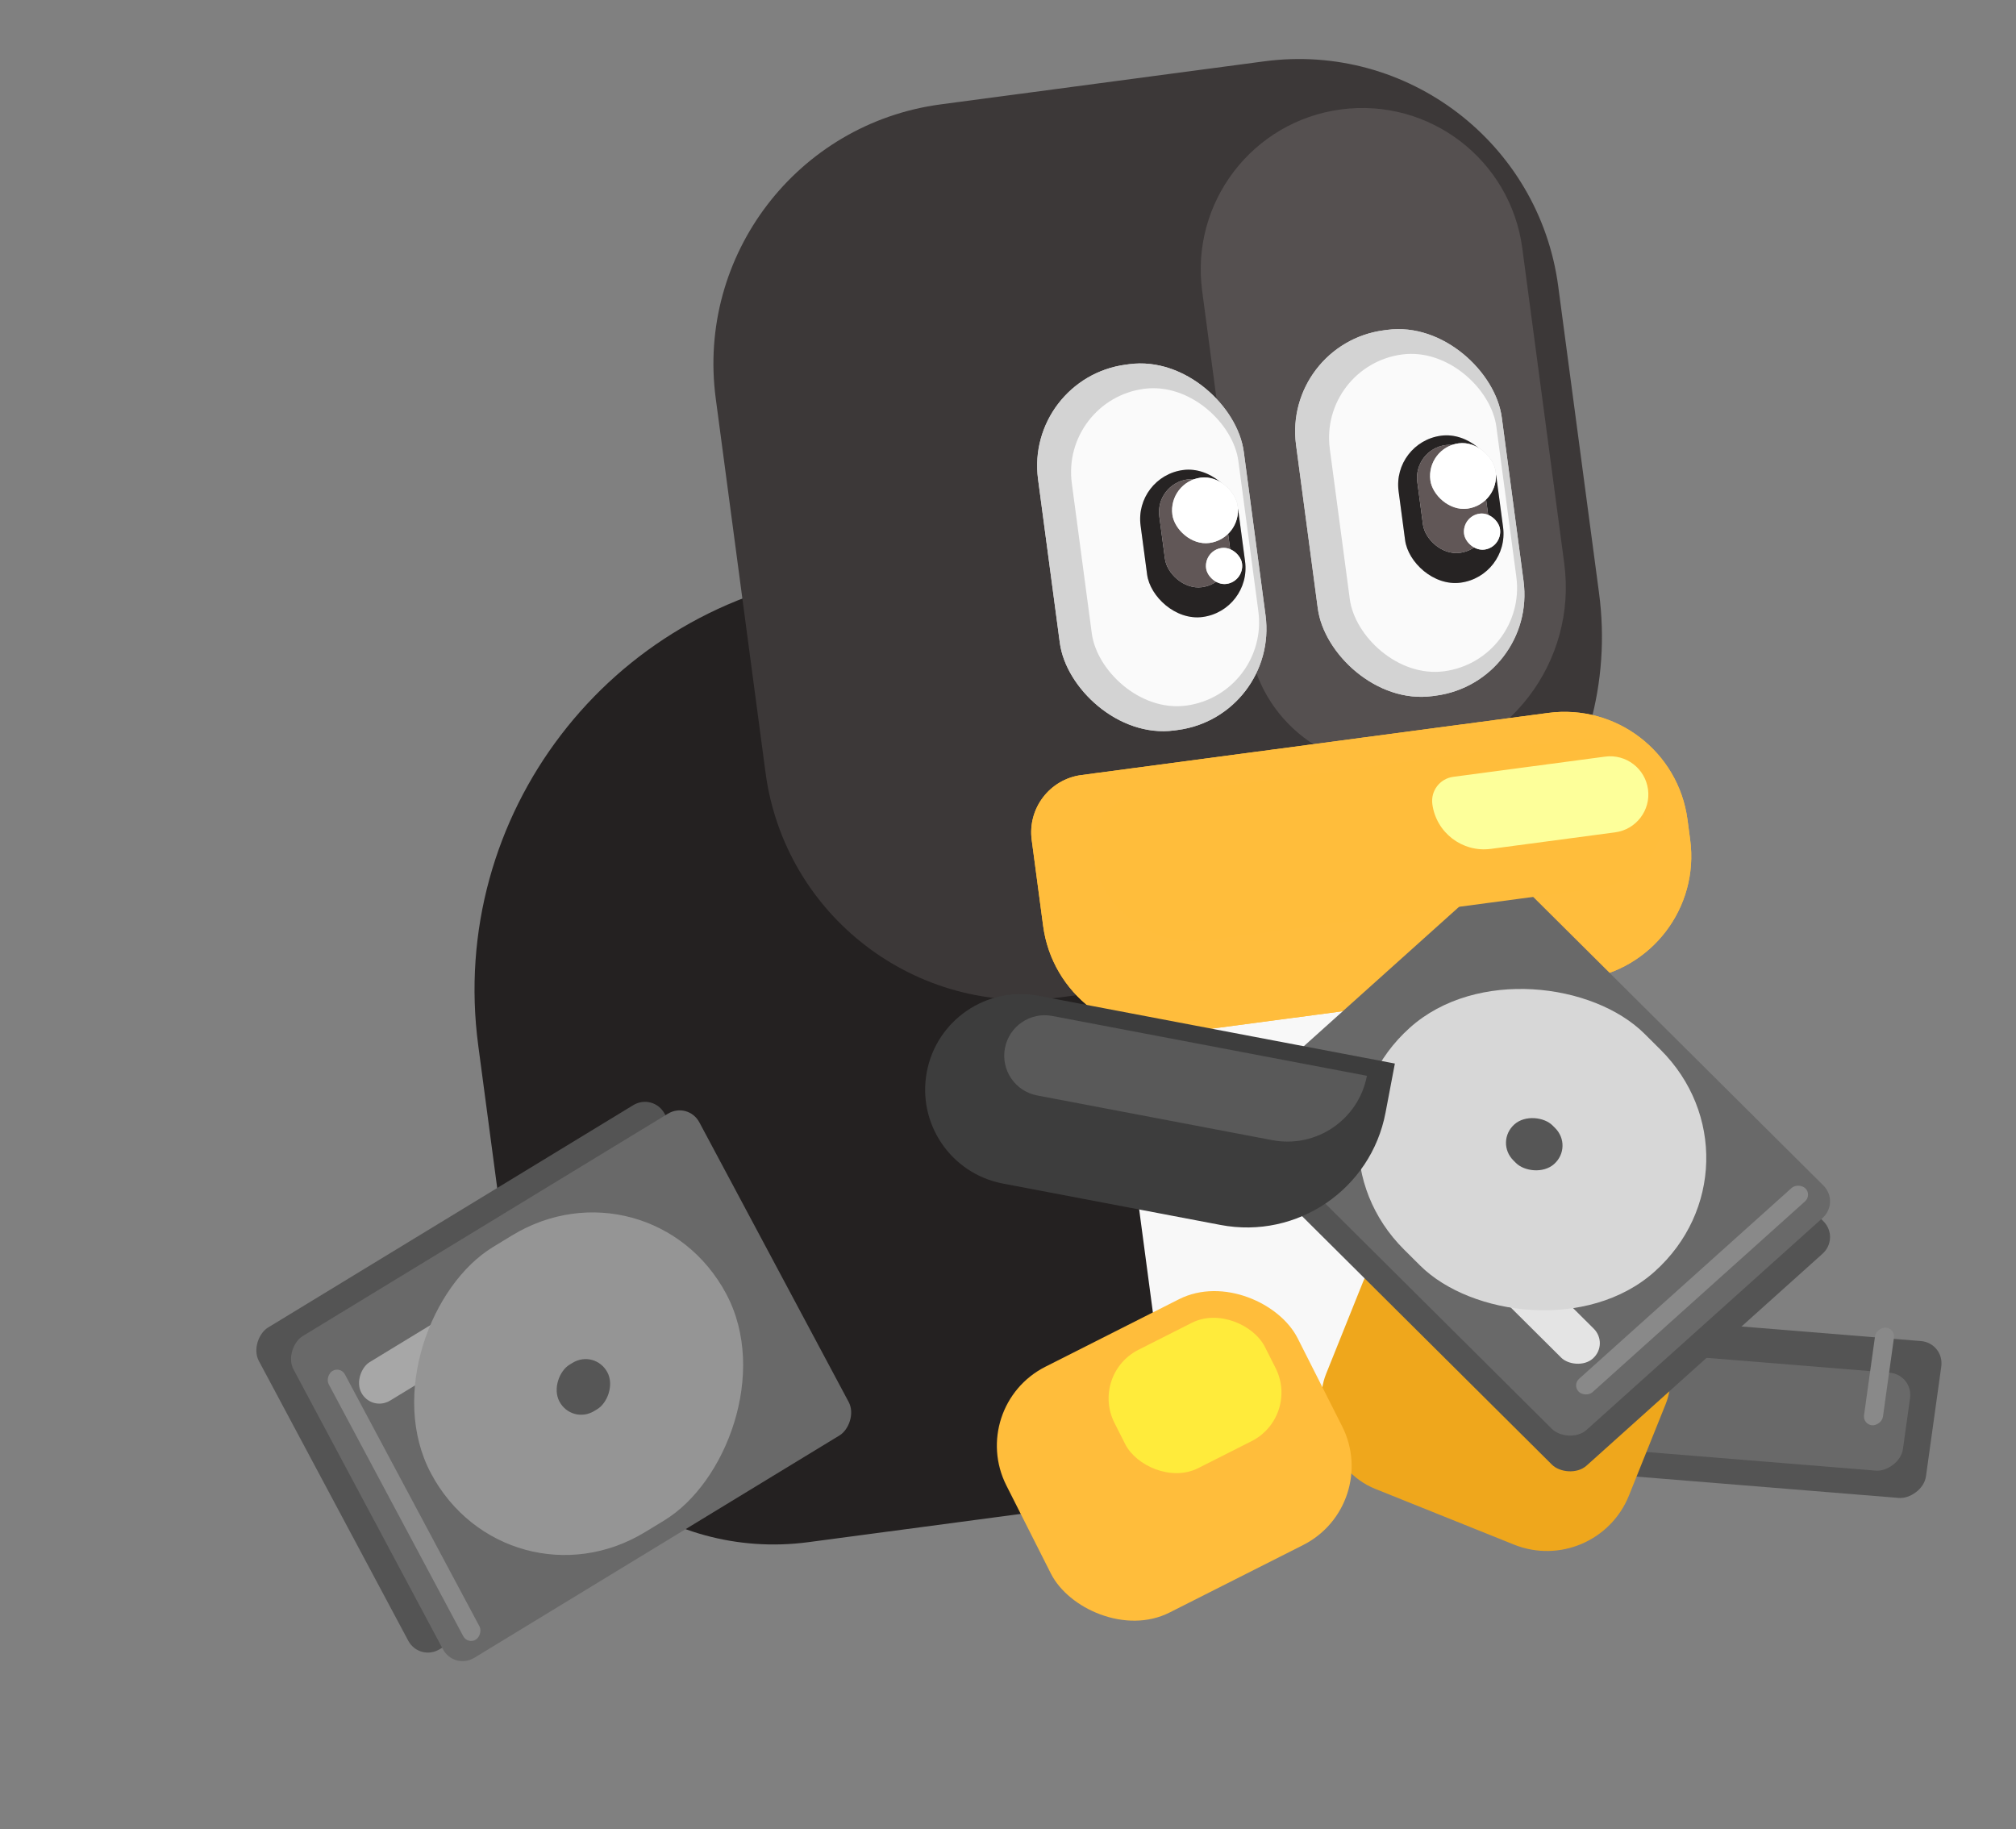 <svg width="593" height="538" viewBox="0 0 593 538" fill="none" xmlns="http://www.w3.org/2000/svg">
<rect x="0" y="0" width="593" height="538" fill="#808080" stroke="none"/>
<rect width="46.611" height="139.781" rx="7" transform="matrix(0.138 -0.99 0.997 0.081 426.19 429.838)" fill="#545454"/>
<rect width="29.095" height="139.781" rx="7" transform="matrix(0.138 -0.99 0.997 0.081 419.416 421.806)" fill="#696969"/>
<rect width="29.02" height="5.578" rx="2.789" transform="matrix(0.138 -0.99 0.997 0.081 547.918 419)" fill="#898989"/>
<rect width="15.443" height="16.517" rx="7.722" transform="matrix(0.138 -0.99 0.997 0.081 484.442 378.979)" fill="#565656"/>
<path d="M140.674 307.511C131.675 239.886 179.202 177.77 246.827 168.772L359.148 153.826C401.303 148.217 440.023 177.843 445.632 219.997L459.764 326.209C466.831 379.313 429.51 428.09 376.406 435.156L237.791 453.6C195.637 459.21 156.917 429.584 151.308 387.429L140.674 307.511Z" fill="#242121"/>
<path d="M330.549 321.642C326.87 293.995 346.3 268.601 373.946 264.922V264.922C401.593 261.243 426.987 280.673 430.666 308.32L437.815 362.042C441.916 392.866 420.253 421.179 389.428 425.281V425.281C364.96 428.537 342.484 411.34 339.228 386.871L330.549 321.642Z" fill="#F8F8F8"/>
<rect x="410.562" y="353.066" width="96" height="81" rx="26" transform="rotate(21.88 410.562 353.066)" fill="#EFA71C"/>
<path d="M210.532 117.185C204.923 75.031 234.549 36.311 276.703 30.702L371.864 18.04C414.019 12.43 452.739 42.056 458.348 84.21L470.351 174.415C477.417 227.519 440.096 276.296 386.993 283.362L311.657 293.387C269.502 298.996 230.782 269.37 225.173 227.216L210.532 117.185Z" fill="#3C3838"/>
<path d="M353.608 85.537C350.148 59.533 368.423 35.647 394.428 32.187V32.187C420.432 28.727 444.318 47.002 447.778 73.007L460.116 165.73C463.974 194.723 443.598 221.354 414.604 225.212V225.212C391.589 228.275 370.449 212.1 367.386 189.084L353.608 85.537Z" fill="#555050"/>
<rect x="301.381" y="111.215" width="61.052" height="108.537" rx="30" transform="rotate(-7.579 301.381 111.215)" fill="#D3D3D3"/>
<rect x="301.381" y="111.215" width="61.052" height="108.537" rx="30" transform="rotate(-7.579 301.381 111.215)" fill="#D3D3D3"/>
<rect x="312.01" y="117.622" width="49.423" height="94" rx="24.712" transform="rotate(-7.579 312.01 117.622)" fill="#D3D3D3"/>
<rect x="312.01" y="117.622" width="49.423" height="94" rx="24.712" transform="rotate(-7.579 312.01 117.622)" fill="#FAFAFA"/>
<rect x="333.585" y="140.169" width="29.072" height="43.608" rx="14.536" transform="rotate(-7.579 333.585 140.169)" fill="#D3D3D3"/>
<rect x="333.585" y="140.169" width="29.072" height="43.608" rx="14.536" transform="rotate(-7.579 333.585 140.169)" fill="#262323"/>
<rect x="339.731" y="142.284" width="19.381" height="31.98" rx="9.691" transform="rotate(-7.579 339.731 142.284)" fill="#D3D3D3"/>
<rect x="339.731" y="142.284" width="19.381" height="31.98" rx="9.691" transform="rotate(-7.579 339.731 142.284)" fill="#615757"/>
<rect x="343.574" y="141.773" width="19.381" height="19.381" rx="9.691" transform="rotate(-7.579 343.574 141.773)" fill="#D3D3D3"/>
<rect x="343.574" y="141.773" width="19.381" height="19.381" rx="9.691" transform="rotate(-7.579 343.574 141.773)" fill="white"/>
<rect x="354.071" y="161.884" width="10.66" height="10.66" rx="5.33" transform="rotate(-7.579 354.071 161.884)" fill="#D3D3D3"/>
<rect x="354.071" y="161.884" width="10.66" height="10.66" rx="5.33" transform="rotate(-7.579 354.071 161.884)" fill="white"/>
<rect x="377.27" y="101.118" width="61.052" height="108.537" rx="30" transform="rotate(-7.579 377.27 101.118)" fill="#D3D3D3"/>
<rect x="377.27" y="101.118" width="61.052" height="108.537" rx="30" transform="rotate(-7.579 377.27 101.118)" fill="#D3D3D3"/>
<rect x="387.898" y="107.524" width="49.423" height="94" rx="24.712" transform="rotate(-7.579 387.898 107.524)" fill="#D3D3D3"/>
<rect x="387.898" y="107.524" width="49.423" height="94" rx="24.712" transform="rotate(-7.579 387.898 107.524)" fill="#FAFAFA"/>
<rect x="409.474" y="130.072" width="29.072" height="43.608" rx="14.536" transform="rotate(-7.579 409.474 130.072)" fill="#D3D3D3"/>
<rect x="409.474" y="130.072" width="29.072" height="43.608" rx="14.536" transform="rotate(-7.579 409.474 130.072)" fill="#262323"/>
<rect x="415.62" y="132.187" width="19.381" height="31.98" rx="9.691" transform="rotate(-7.579 415.62 132.187)" fill="#D3D3D3"/>
<rect x="415.62" y="132.187" width="19.381" height="31.98" rx="9.691" transform="rotate(-7.579 415.62 132.187)" fill="#615757"/>
<rect x="419.463" y="131.675" width="19.381" height="19.381" rx="9.691" transform="rotate(-7.579 419.463 131.675)" fill="#D3D3D3"/>
<rect x="419.463" y="131.675" width="19.381" height="19.381" rx="9.691" transform="rotate(-7.579 419.463 131.675)" fill="white"/>
<rect x="429.959" y="151.786" width="10.66" height="10.66" rx="5.33" transform="rotate(-7.579 429.959 151.786)" fill="#D3D3D3"/>
<rect x="429.959" y="151.786" width="10.66" height="10.66" rx="5.33" transform="rotate(-7.579 429.959 151.786)" fill="white"/>
<path d="M303.475 247.061C302.236 237.754 308.777 229.206 318.084 227.967L455.374 209.699C475.356 207.04 493.71 221.084 496.369 241.066L497.161 247.013C499.82 266.996 485.776 285.35 465.794 288.009L347.834 303.705C327.851 306.364 309.497 292.32 306.838 272.338L303.475 247.061Z" fill="#FFBD3C"/>
<path d="M303.475 247.061C302.236 237.754 308.777 229.206 318.084 227.967L455.374 209.699C475.356 207.04 493.71 221.084 496.369 241.066L497.161 247.013C499.82 266.996 485.776 285.35 465.794 288.009L347.834 303.705C327.851 306.364 309.497 292.32 306.838 272.338L303.475 247.061Z" fill="#FFBD3C"/>
<rect width="107.259" height="139.781" rx="7" transform="matrix(0.744 -0.668 0.709 0.705 362.376 337.211)" fill="#545454"/>
<rect width="107.259" height="139.781" rx="7" transform="matrix(0.744 -0.668 0.709 0.705 362.376 326.703)" fill="#696969"/>
<rect width="89.581" height="5.578" rx="2.789" transform="matrix(0.744 -0.668 0.709 0.705 462.417 407.403)" fill="#898989"/>
<rect width="12.817" height="41.467" rx="6.409" transform="matrix(0.744 -0.668 0.709 0.705 434.376 374.626)" fill="#E4E4E4"/>
<rect width="95.045" height="101.654" rx="47.522" transform="matrix(0.744 -0.668 0.709 0.705 379.322 334.053)" fill="#D7D7D7"/>
<rect width="15.443" height="16.517" rx="7.722" transform="matrix(0.744 -0.668 0.709 0.705 439.695 335.887)" fill="#565656"/>
<rect width="107.259" height="139.781" rx="7" transform="matrix(0.471 0.882 -0.854 0.52 192.215 321.44)" fill="#545454"/>
<rect width="107.259" height="139.781" rx="7" transform="matrix(0.471 0.882 -0.854 0.52 202.418 323.951)" fill="#696969"/>
<rect width="89.581" height="5.578" rx="2.789" transform="matrix(0.471 0.882 -0.854 0.52 100.147 401.806)" fill="#898989"/>
<rect width="12.817" height="41.467" rx="6.409" transform="matrix(0.471 0.882 -0.854 0.52 138.676 382.411)" fill="#A7A7A7"/>
<rect width="95.045" height="101.654" rx="47.522" transform="matrix(0.471 0.882 -0.854 0.52 191.23 338.65)" fill="#959595"/>
<rect width="15.443" height="16.517" rx="7.722" transform="matrix(0.471 0.882 -0.854 0.52 175.021 396.835)" fill="#565656"/>
<path d="M321.231 250.593C320.205 242.887 325.621 235.81 333.326 234.784L464.362 217.349C476.486 215.735 487.623 224.256 489.237 236.381V236.381C490.85 248.506 482.329 259.643 470.204 261.256L355.172 276.563C338.628 278.764 323.432 267.137 321.231 250.593V250.593Z" fill="#FFBD3B"/>
<path d="M421.318 236.512C420.798 232.604 423.544 229.014 427.452 228.494L472.144 222.547C478.294 221.729 483.942 226.051 484.76 232.2V232.2C485.578 238.349 481.257 243.998 475.107 244.816L438.532 249.683C430.141 250.799 422.434 244.902 421.318 236.512V236.512Z" fill="#FDFF9A"/>
<path d="M272.625 315.256C275.525 300.005 290.24 289.992 305.491 292.892L410.297 312.821L407.547 327.282C403.266 349.799 381.542 364.581 359.026 360.299L294.989 348.123C279.738 345.223 269.725 330.508 272.625 315.256V315.256Z" fill="#3D3D3D"/>
<path d="M295.599 308.293C296.826 301.837 303.055 297.599 309.511 298.826L402.077 316.428V316.428C399.621 329.339 387.164 337.816 374.252 335.361L305.065 322.205C298.609 320.978 294.371 314.749 295.599 308.293V308.293Z" fill="#595959"/>
<rect x="284.298" y="413.725" width="96" height="81" rx="26" transform="rotate(-26.807 284.298 413.725)" fill="#FFBD3B"/>
<rect x="320.599" y="404.228" width="49.575" height="38.995" rx="16" transform="rotate(-26.807 320.599 404.228)" fill="#FFEB3B"/>
</svg>
